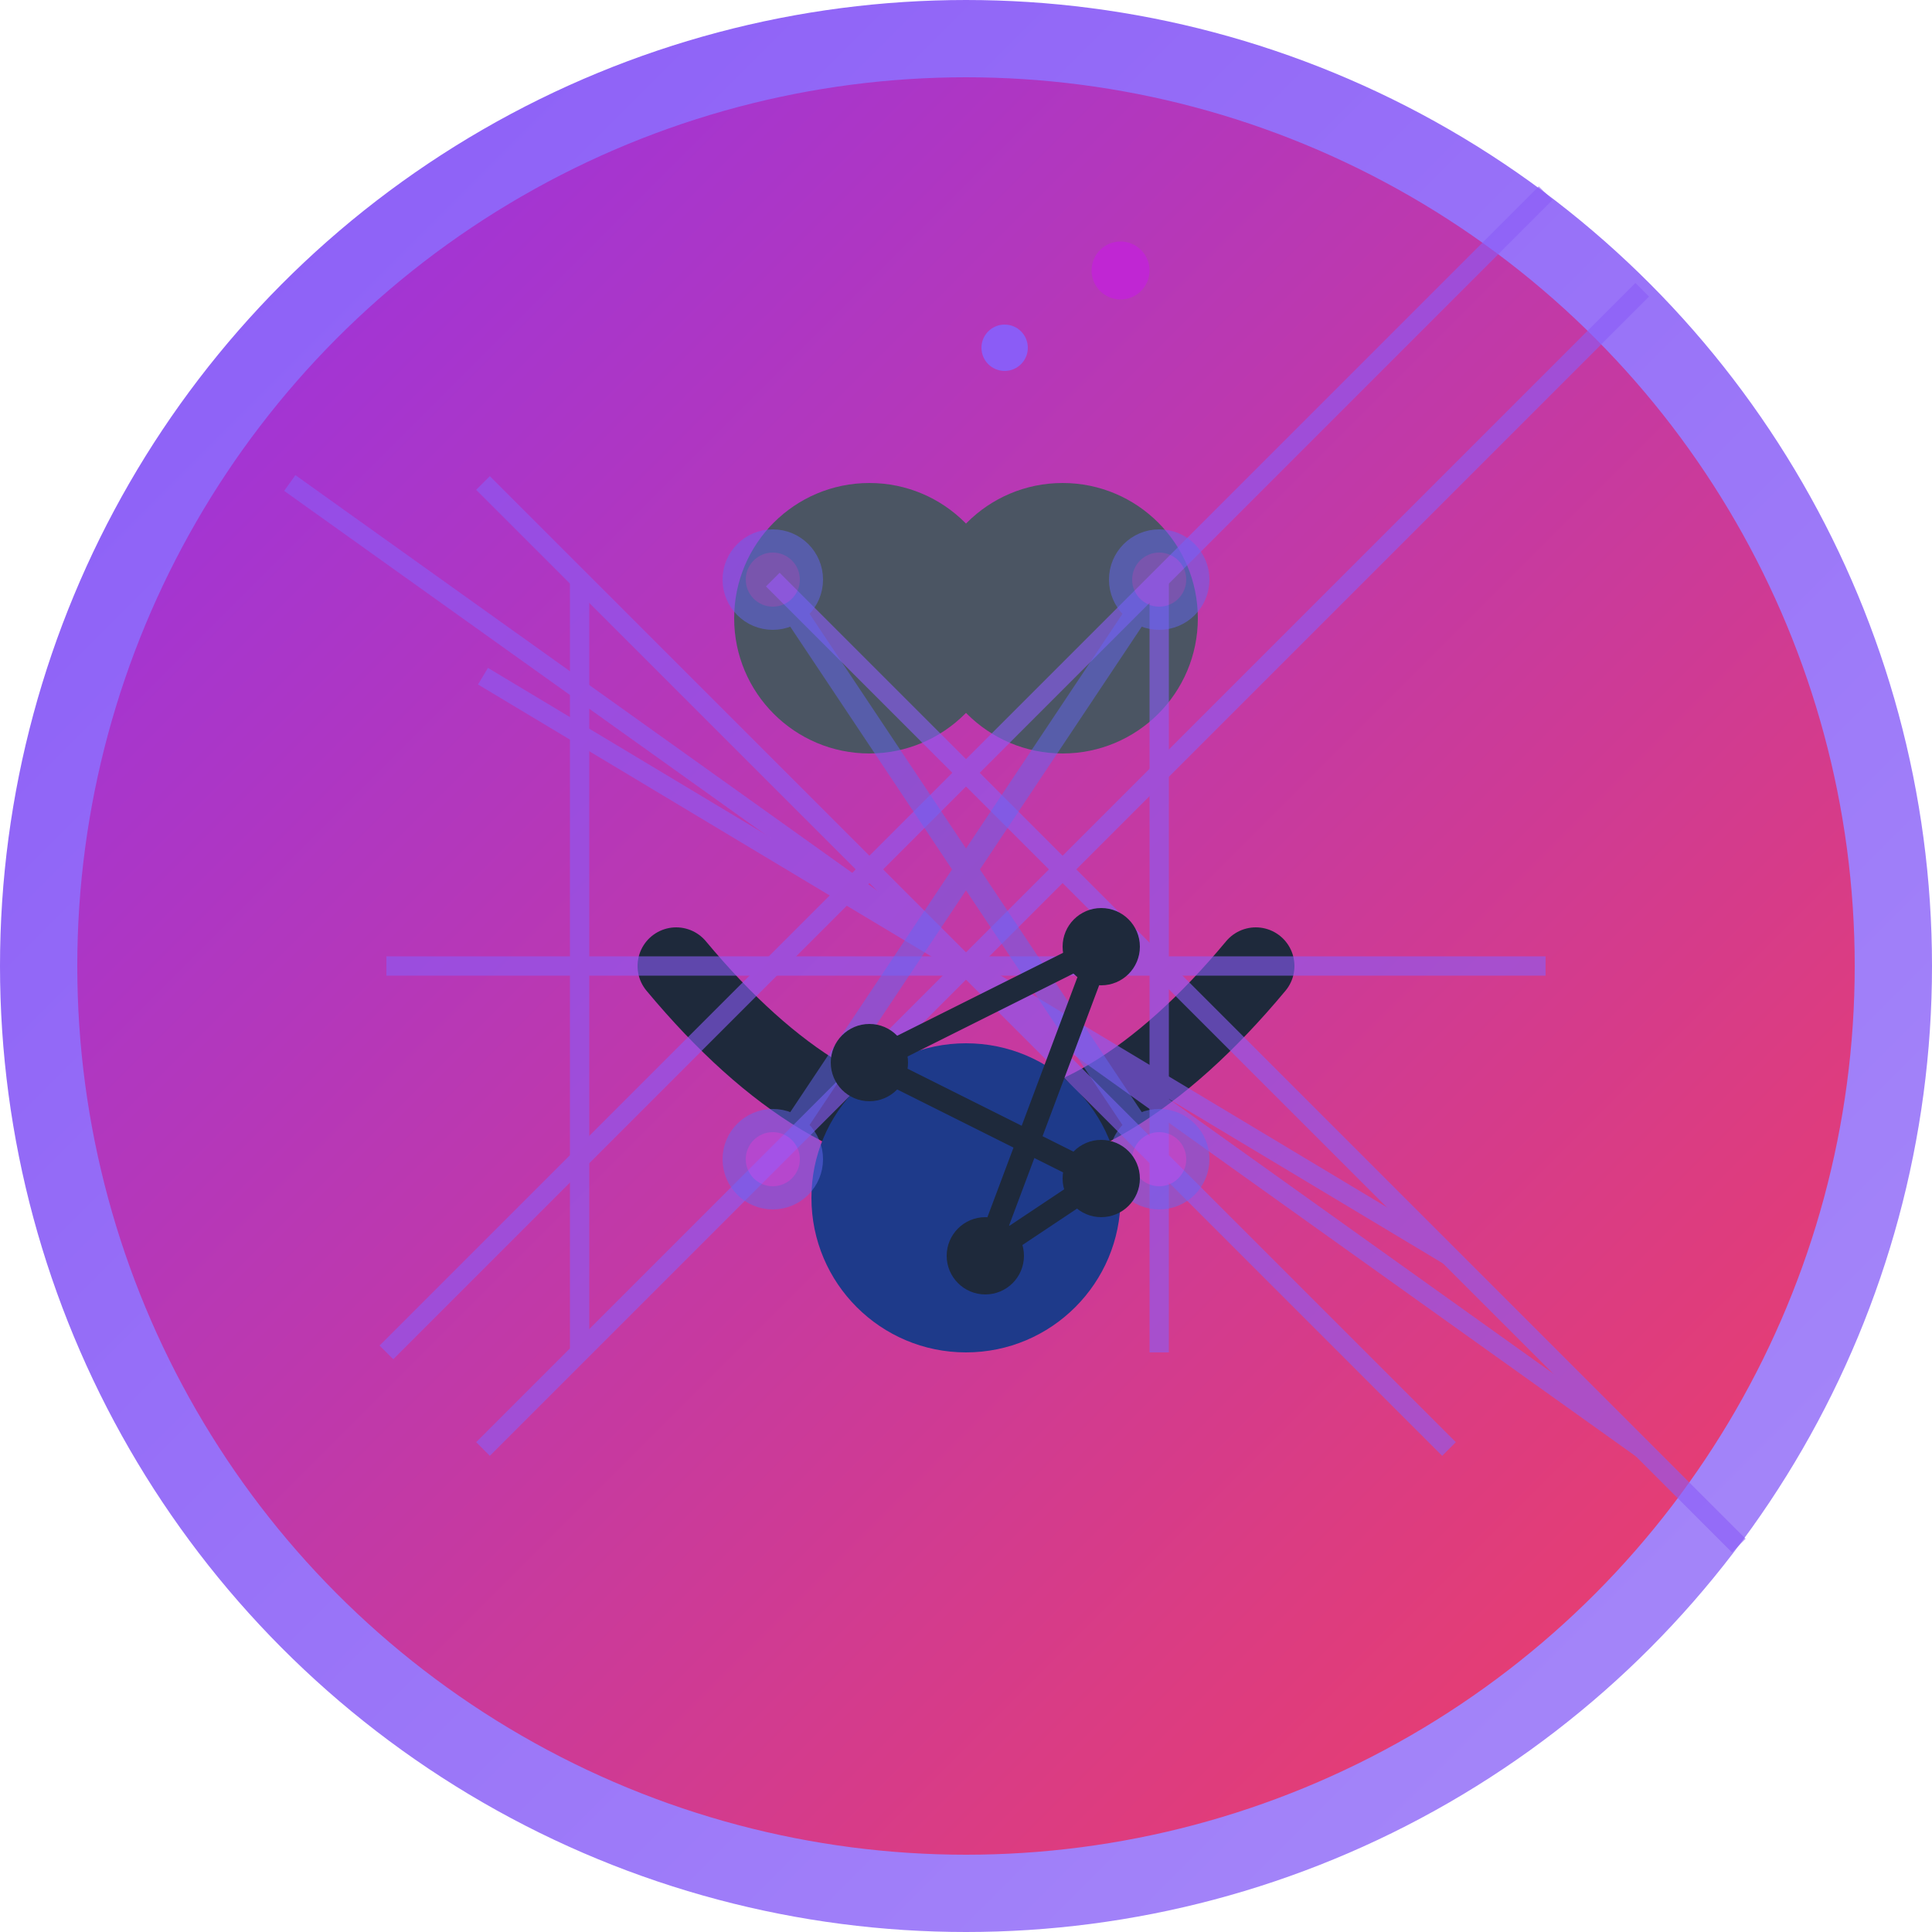 
<svg viewBox="0 0 100 100" xmlns="http://www.w3.org/2000/svg" class="w-full h-full" alt="Dr. Maya Chen - AI Research Lead">
  <defs>
    <linearGradient id="grad1" x1="0%" y1="0%" x2="100%" y2="100%">
      <stop offset="0%" style="stop-color:#8b5cf6;stop-opacity:1" />
      <stop offset="100%" style="stop-color:#a78bfa;stop-opacity:1" />
    </linearGradient>
    <linearGradient id="grad2" x1="0%" y1="0%" x2="100%" y2="100%">
      <stop offset="0%" style="stop-color:#9333ea;stop-opacity:1" />
      <stop offset="100%" style="stop-color:#f43f5e;stop-opacity:1" />
    </linearGradient>
  </defs>

  <!-- Background Circle -->
  <circle cx="50" cy="50" r="48" fill="url(#grad2)" stroke="url(#grad1)" stroke-width="4"/>

  <!-- Facial Features -->
  <circle cx="45" cy="32" r="7" fill="#4b5563" />
  <circle cx="55" cy="32" r="7" fill="#4b5563" />
  <path d="M35 50 Q50 68 65 50" stroke="#1e293b" stroke-width="4" fill="none" stroke-linecap="round"/>
  <circle cx="50" cy="62" r="8" fill="#1e3a8a" />

  <!-- Circuit Board Pattern -->
  <g stroke="#8b5cf6" stroke-width="1" opacity="0.6">
    <line x1="25" y1="25" x2="75" y2="75"/>
    <line x1="25" y1="35" x2="75" y2="65"/>
    <line x1="15" y1="25" x2="85" y2="75"/>
    <line x1="40" y1="30" x2="90" y2="80"/>
    
    <!-- Diagonal Circuit Lines -->
    <line x1="20" y1="70" x2="80" y2="10"/>
    <line x1="25" y1="75" x2="85" y2="15"/>
    
    <!-- Vertical + Horizontal -->
    <line x1="30" y1="30" x2="30" y2="70"/>
    <line x1="60" y1="30" x2="60" y2="70"/>
    <line x1="20" y1="50" x2="80" y2="50"/>
  </g>

  <!-- Neural Network Pattern -->
  <g stroke="#6366f1" stroke-width="1.2" opacity="0.5">
    <line x1="40" y1="30" x2="50" y2="45" />
    <line x1="60" y1="30" x2="50" y2="45" />
    <line x1="40" y1="60" x2="50" y2="45" />
    <line x1="60" y1="60" x2="50" y2="45" />
    
    <circle cx="40" cy="30" r="2" fill="#a855f7" />
    <circle cx="60" cy="30" r="2" fill="#a855f7" />
    <circle cx="40" cy="60" r="2" fill="#a855f7" />
    <circle cx="60" cy="60" r="2" fill="#a855f7" />
  </g>

  <!-- Interactive Highlights -->
  <circle cx="52" cy="18" r="1.2" fill="#8b5cf6" />
  <circle cx="58" cy="14" r="1.5" fill="#c026d3" />
  
  <!-- AI Elements -->
  <g transform="translate(45,55)" fill="#1e293b">
    <!-- Neural Network Circles -->
    <circle cx="0" cy="0" r="2" />
    <circle cx="12" cy="-6" r="2" />
    <circle cx="12" cy="6" r="2" />
    <circle cx="6" cy="10" r="2" />
    
    <!-- Connection Lines -->
    <line x1="0" y1="0" x2="12" y2="-6" stroke="#1e293b" stroke-width="1.2"/>
    <line x1="0" y1="0" x2="12" y2="6" stroke="#1e293b" stroke-width="1.2"/>
    <line x1="12" y1="-6" x2="6" y2="10" stroke="#1e293b" stroke-width="1.2"/>
    <line x1="12" y1="6" x2="6" y2="10" stroke="#1e293b" stroke-width="1.2"/>
  </g>
</svg>
